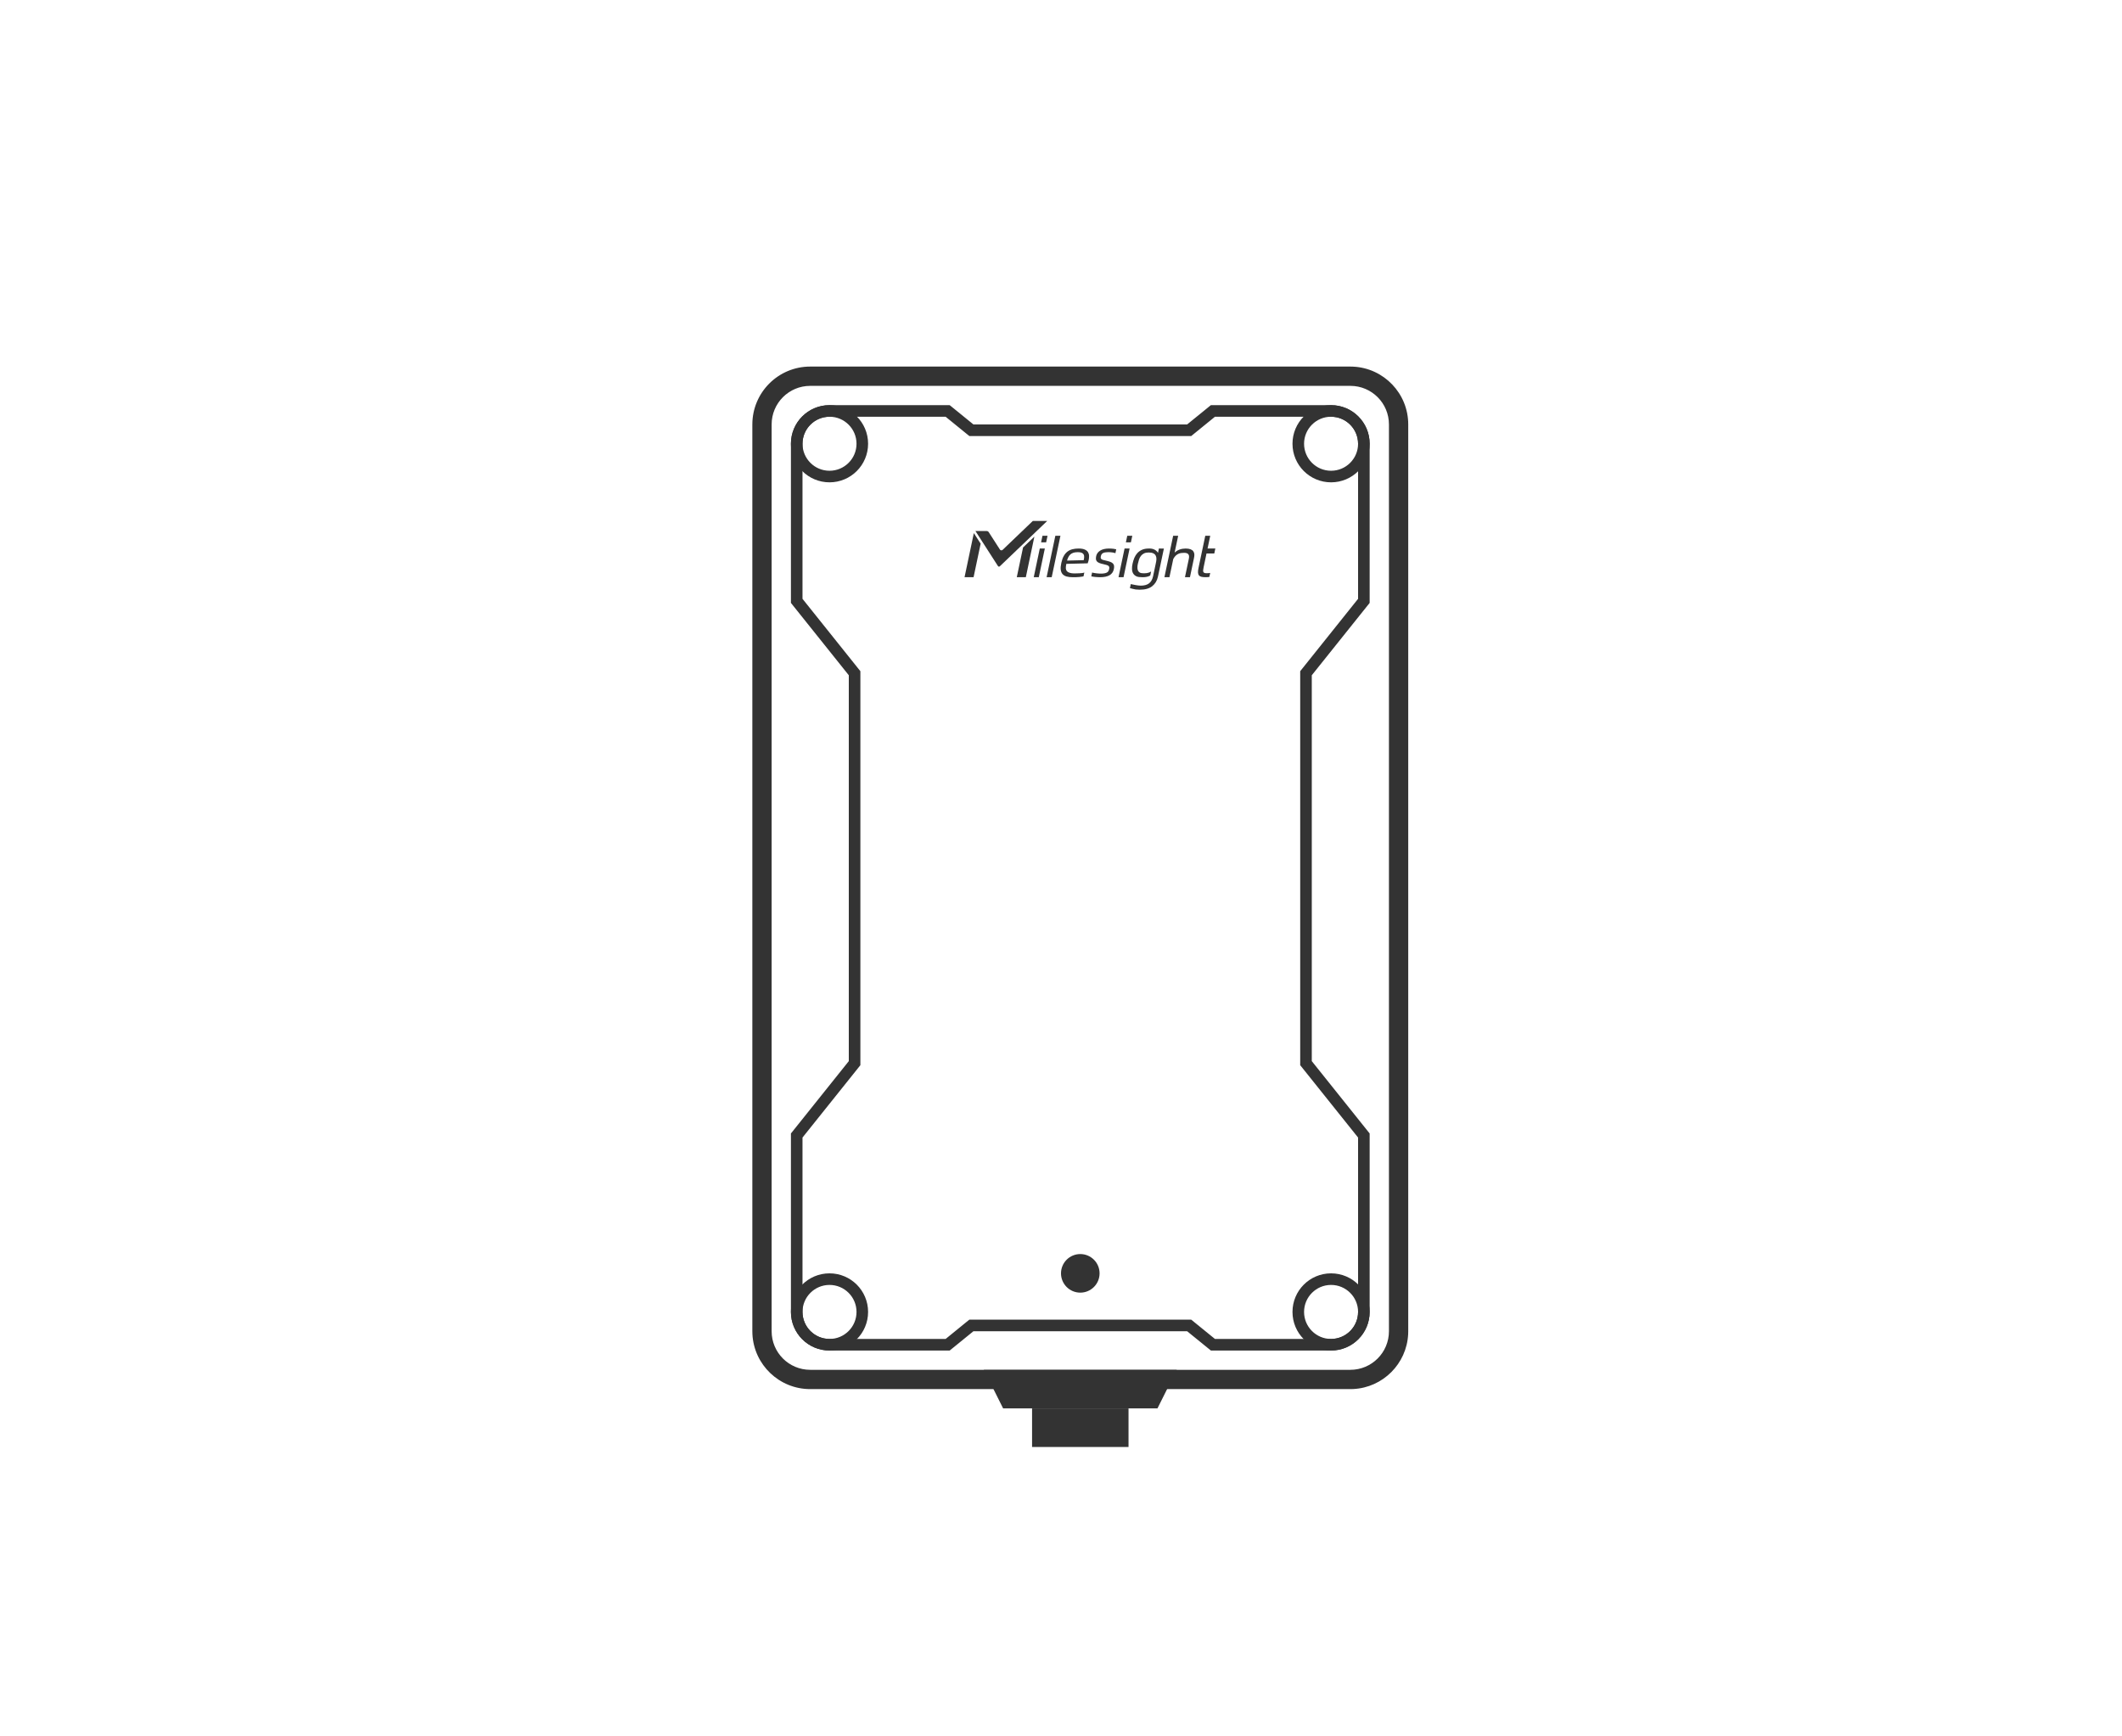 <svg width="110" height="90" viewBox="0 0 110 90" fill="none" xmlns="http://www.w3.org/2000/svg">
<path d="M70 71V72H42V71H70ZM72 69V22C72 20.895 71.105 20 70 20H42C40.895 20 40 20.895 40 22V69C40 70.105 40.895 71 42 71V72C40.395 72 39.084 70.739 39.004 69.154L39 69V22C39 20.343 40.343 19 42 19H70L70.154 19.004C71.739 19.084 73 20.395 73 22V69L72.996 69.154C72.918 70.688 71.688 71.918 70.154 71.996L70 72V71C71.105 71 72 70.105 72 69Z" fill="#333333"/>
<path d="M61.751 68.401L62.982 69.401H69V70H62.77L61.538 69H50.461L49.23 70H43V69.401H49.018L50.083 68.534L50.248 68.401H61.751ZM70.4 68V58.961L67.531 55.375L67.4 55.211V34.789L67.531 34.625L70.4 31.038V23C70.4 22.276 69.849 21.68 69.144 21.608L69 21.6H62.981L61.916 22.466L61.751 22.6H50.248L50.083 22.466L49.018 21.6H43C42.227 21.6 41.6 22.227 41.6 23V31.038L44.469 34.625L44.6 34.789V55.211L44.469 55.375L41.6 58.961V68C41.6 68.773 42.227 69.401 43 69.401V70C41.895 70 41 69.105 41 68V58.75L44 55V35L41 31.25V23C41 21.896 41.895 21 43 21H49.23L50.461 22H61.538L62.769 21H69C70.105 21 71 21.896 71 23V31.25L68 35V55L71 58.75V68C71 69.105 70.104 70 69 70V69.401C69.725 69.401 70.321 68.849 70.393 68.143L70.4 68Z" fill="#333333"/>
<path d="M53.9 28.431H54.162L53.849 29.918H53.587L53.9 28.431Z" fill="#333333"/>
<path d="M54.04 27.77H54.302L54.23 28.109H53.968L54.04 27.77Z" fill="#333333"/>
<path d="M54.707 27.77H54.971L54.518 29.918H54.254L54.707 27.77Z" fill="#333333"/>
<path d="M56.434 29.031C56.43 29.05 56.423 29.075 56.414 29.104C56.405 29.133 56.394 29.165 56.383 29.198L55.277 29.226C55.26 29.304 55.244 29.405 55.25 29.463C55.256 29.52 55.274 29.567 55.307 29.605C55.339 29.642 55.386 29.67 55.448 29.688C55.51 29.707 55.583 29.722 55.681 29.722C55.771 29.722 55.858 29.719 55.956 29.714C56.056 29.709 56.141 29.702 56.209 29.675L56.167 29.873C56.135 29.879 56.125 29.882 56.08 29.889C56.039 29.895 55.99 29.903 55.937 29.907C55.885 29.911 55.838 29.915 55.779 29.916C55.721 29.916 55.663 29.918 55.605 29.918C55.485 29.918 55.381 29.905 55.293 29.882C55.205 29.858 55.135 29.817 55.083 29.76C55.032 29.702 54.999 29.626 54.987 29.532C54.974 29.437 54.986 29.318 55.017 29.174C55.048 29.031 55.09 28.912 55.144 28.817C55.197 28.723 55.262 28.646 55.337 28.589C55.413 28.532 55.499 28.491 55.595 28.467C55.691 28.443 55.798 28.431 55.914 28.431C56.052 28.431 56.16 28.45 56.237 28.486C56.315 28.522 56.37 28.569 56.404 28.627C56.437 28.684 56.455 28.748 56.455 28.82C56.456 28.892 56.449 28.962 56.434 29.031ZM56.178 29.034C56.19 28.979 56.198 28.926 56.2 28.876C56.203 28.825 56.195 28.781 56.177 28.743C56.158 28.705 56.125 28.675 56.077 28.653C56.03 28.631 55.962 28.62 55.874 28.62C55.78 28.62 55.701 28.63 55.638 28.651C55.574 28.673 55.52 28.704 55.478 28.744C55.435 28.785 55.4 28.835 55.373 28.893C55.347 28.951 55.332 28.984 55.314 29.056L56.178 29.034Z" fill="#333333"/>
<path d="M57.689 29.203C57.656 29.17 57.609 29.142 57.548 29.12C57.488 29.098 57.414 29.077 57.326 29.057C57.264 29.045 57.215 29.033 57.178 29.021C57.14 29.01 57.112 28.995 57.094 28.979C57.075 28.962 57.064 28.942 57.06 28.919C57.056 28.895 57.058 28.865 57.066 28.828C57.084 28.746 57.124 28.69 57.188 28.662C57.251 28.633 57.34 28.619 57.454 28.619C57.53 28.619 57.601 28.625 57.667 28.635C57.729 28.645 57.779 28.658 57.821 28.672L57.863 28.471C57.827 28.461 57.781 28.453 57.722 28.445C57.646 28.436 57.57 28.431 57.492 28.431C57.297 28.431 57.144 28.468 57.031 28.539C56.918 28.61 56.849 28.705 56.824 28.822C56.811 28.882 56.807 28.935 56.811 28.98C56.815 29.024 56.831 29.062 56.858 29.095C56.886 29.127 56.925 29.154 56.979 29.177C57.032 29.201 57.101 29.221 57.188 29.239C57.263 29.255 57.322 29.27 57.366 29.285C57.41 29.299 57.443 29.315 57.465 29.334C57.487 29.353 57.5 29.376 57.503 29.404C57.506 29.431 57.503 29.466 57.493 29.509C57.475 29.595 57.431 29.653 57.361 29.684C57.291 29.715 57.194 29.731 57.07 29.731C57.034 29.731 56.994 29.73 56.952 29.727C56.909 29.725 56.868 29.721 56.827 29.715C56.786 29.71 56.747 29.704 56.709 29.697C56.672 29.69 56.639 29.682 56.612 29.675L56.57 29.873C56.591 29.878 56.62 29.884 56.655 29.89C56.691 29.896 56.73 29.901 56.774 29.905C56.817 29.908 56.861 29.911 56.906 29.914C56.95 29.917 56.992 29.918 57.032 29.918C57.233 29.918 57.393 29.884 57.513 29.817C57.632 29.75 57.708 29.645 57.739 29.501C57.754 29.431 57.758 29.373 57.75 29.324C57.742 29.276 57.721 29.236 57.689 29.203Z" fill="#333333"/>
<path d="M58.295 28.431H58.556L58.242 29.918H57.982L58.295 28.431Z" fill="#333333"/>
<path d="M58.435 27.77H58.696L58.624 28.109H58.364L58.435 27.77Z" fill="#333333"/>
<path d="M60.076 28.431L60.029 28.654C59.944 28.519 59.791 28.431 59.599 28.431H59.551C59.415 28.431 59.3 28.452 59.204 28.494C59.109 28.536 59.029 28.592 58.962 28.663C58.896 28.735 58.843 28.817 58.803 28.912C58.764 29.007 58.733 29.108 58.71 29.214C58.685 29.332 58.682 29.369 58.681 29.465C58.679 29.56 58.697 29.642 58.733 29.71C58.77 29.779 58.827 29.832 58.905 29.87C58.983 29.908 59.09 29.918 59.227 29.918C59.383 29.918 59.507 29.895 59.598 29.845C59.608 29.839 59.617 29.832 59.627 29.826L59.671 29.619C59.637 29.642 59.6 29.662 59.559 29.677C59.489 29.703 59.405 29.715 59.307 29.715C59.209 29.715 59.137 29.707 59.086 29.677C59.036 29.646 59.001 29.605 58.982 29.553C58.963 29.501 58.957 29.44 58.963 29.369C58.969 29.299 58.97 29.294 58.987 29.214C59.003 29.141 59.022 29.069 59.045 28.998C59.069 28.928 59.101 28.867 59.142 28.814C59.184 28.76 59.237 28.718 59.301 28.685C59.364 28.653 59.446 28.637 59.544 28.637C59.642 28.637 59.72 28.651 59.779 28.678C59.837 28.705 59.88 28.744 59.907 28.793C59.934 28.842 59.948 28.903 59.947 28.975C59.947 29.045 59.931 29.121 59.913 29.204V29.206L59.912 29.21C59.912 29.211 59.912 29.212 59.911 29.214C59.909 29.224 59.907 29.234 59.905 29.244L59.774 29.864C59.737 30.04 59.662 30.165 59.558 30.241C59.455 30.317 59.313 30.355 59.133 30.355C58.99 30.355 58.737 30.303 58.617 30.275L58.573 30.483C58.645 30.504 58.808 30.546 58.877 30.554C58.945 30.562 59.014 30.565 59.084 30.565C59.359 30.565 59.573 30.506 59.725 30.386C59.878 30.267 59.98 30.101 60.026 29.888L60.334 28.432L60.076 28.431Z" fill="#333333"/>
<path d="M61.913 28.734C61.909 28.673 61.891 28.62 61.859 28.575C61.828 28.53 61.78 28.495 61.715 28.47C61.65 28.445 61.565 28.431 61.459 28.431C61.408 28.431 61.357 28.436 61.304 28.444C61.252 28.452 61.2 28.465 61.15 28.483C61.14 28.487 61.129 28.491 61.118 28.496C61.037 28.527 60.956 28.58 60.89 28.64L61.074 27.77H60.814L60.361 29.918H60.621L60.82 28.974C60.856 28.905 60.903 28.841 60.946 28.8C60.99 28.76 61.036 28.729 61.083 28.707C61.131 28.685 61.18 28.671 61.231 28.664C61.281 28.657 61.333 28.654 61.385 28.654C61.449 28.654 61.5 28.662 61.537 28.68C61.574 28.697 61.601 28.721 61.617 28.753C61.634 28.784 61.641 28.823 61.639 28.87C61.637 28.917 61.626 28.97 61.613 29.03L61.426 29.917H61.685L61.891 28.937C61.907 28.862 61.916 28.796 61.913 28.734Z" fill="#333333"/>
<path d="M62.657 29.707C62.629 29.71 62.597 29.711 62.562 29.711C62.512 29.711 62.472 29.707 62.444 29.698C62.416 29.689 62.396 29.674 62.383 29.652C62.371 29.631 62.366 29.601 62.368 29.562C62.37 29.524 62.378 29.474 62.391 29.413L62.543 28.688H62.946L62.961 28.616L63 28.431H62.597L62.737 27.769H62.479L62.13 29.427C62.108 29.529 62.099 29.611 62.102 29.675C62.106 29.739 62.123 29.789 62.154 29.826C62.185 29.862 62.23 29.886 62.289 29.899C62.347 29.911 62.422 29.917 62.512 29.917C62.545 29.917 62.577 29.916 62.606 29.913C62.634 29.91 62.656 29.907 62.69 29.904L62.734 29.695C62.705 29.701 62.685 29.704 62.657 29.707Z" fill="#333333"/>
<path d="M50.482 27.631L50 29.918H50.468L50.835 28.18L50.482 27.631Z" fill="#333333"/>
<path d="M53.033 28.376L52.708 29.918H53.177L53.62 27.815L53.033 28.376Z" fill="#333333"/>
<path d="M53.541 27L51.973 28.501C51.932 28.54 51.865 28.532 51.835 28.485L51.254 27.583C51.231 27.546 51.19 27.524 51.146 27.524H50.564L50.577 27.543L51.733 29.341C51.754 29.374 51.801 29.38 51.829 29.352L54.287 27H53.541Z" fill="#333333"/>
<path fill-rule="evenodd" clip-rule="evenodd" d="M43 66C44.105 66 45 66.895 45 68C45 69.105 44.105 70 43 70C41.895 70 41 69.105 41 68C41 66.895 41.895 66 43 66ZM43 66.6C42.227 66.6 41.6 67.227 41.6 68C41.6 68.773 42.227 69.4 43 69.4C43.773 69.4 44.4 68.773 44.4 68C44.4 67.227 43.773 66.6 43 66.6Z" fill="#333333"/>
<path fill-rule="evenodd" clip-rule="evenodd" d="M69 66C70.105 66 71 66.895 71 68C71 69.105 70.105 70 69 70C67.895 70 67 69.105 67 68C67 66.895 67.895 66 69 66ZM69 66.6C68.227 66.6 67.6 67.227 67.6 68C67.6 68.773 68.227 69.4 69 69.4C69.773 69.4 70.4 68.773 70.4 68C70.4 67.227 69.773 66.6 69 66.6Z" fill="#333333"/>
<path fill-rule="evenodd" clip-rule="evenodd" d="M43 21C44.105 21 45 21.895 45 23C45 24.105 44.105 25 43 25C41.895 25 41 24.105 41 23C41 21.895 41.895 21 43 21ZM43 21.6C42.227 21.6 41.6 22.227 41.6 23C41.6 23.773 42.227 24.4 43 24.4C43.773 24.4 44.4 23.773 44.4 23C44.4 22.227 43.773 21.6 43 21.6Z" fill="#333333"/>
<path fill-rule="evenodd" clip-rule="evenodd" d="M69 21C70.105 21 71 21.895 71 23C71 24.105 70.105 25 69 25C67.895 25 67 24.105 67 23C67 21.895 67.895 21 69 21ZM69 21.6C68.227 21.6 67.6 22.227 67.6 23C67.6 23.773 68.227 24.4 69 24.4C69.773 24.4 70.4 23.773 70.4 23C70.4 22.227 69.773 21.6 69 21.6Z" fill="#333333"/>
<circle cx="56" cy="66" r="1" fill="#333333"/>
<path d="M51 71H61L60 73H52L51 71Z" fill="#333333"/>
<rect x="53.5" y="73" width="5" height="2" fill="#333333"/>
</svg>

